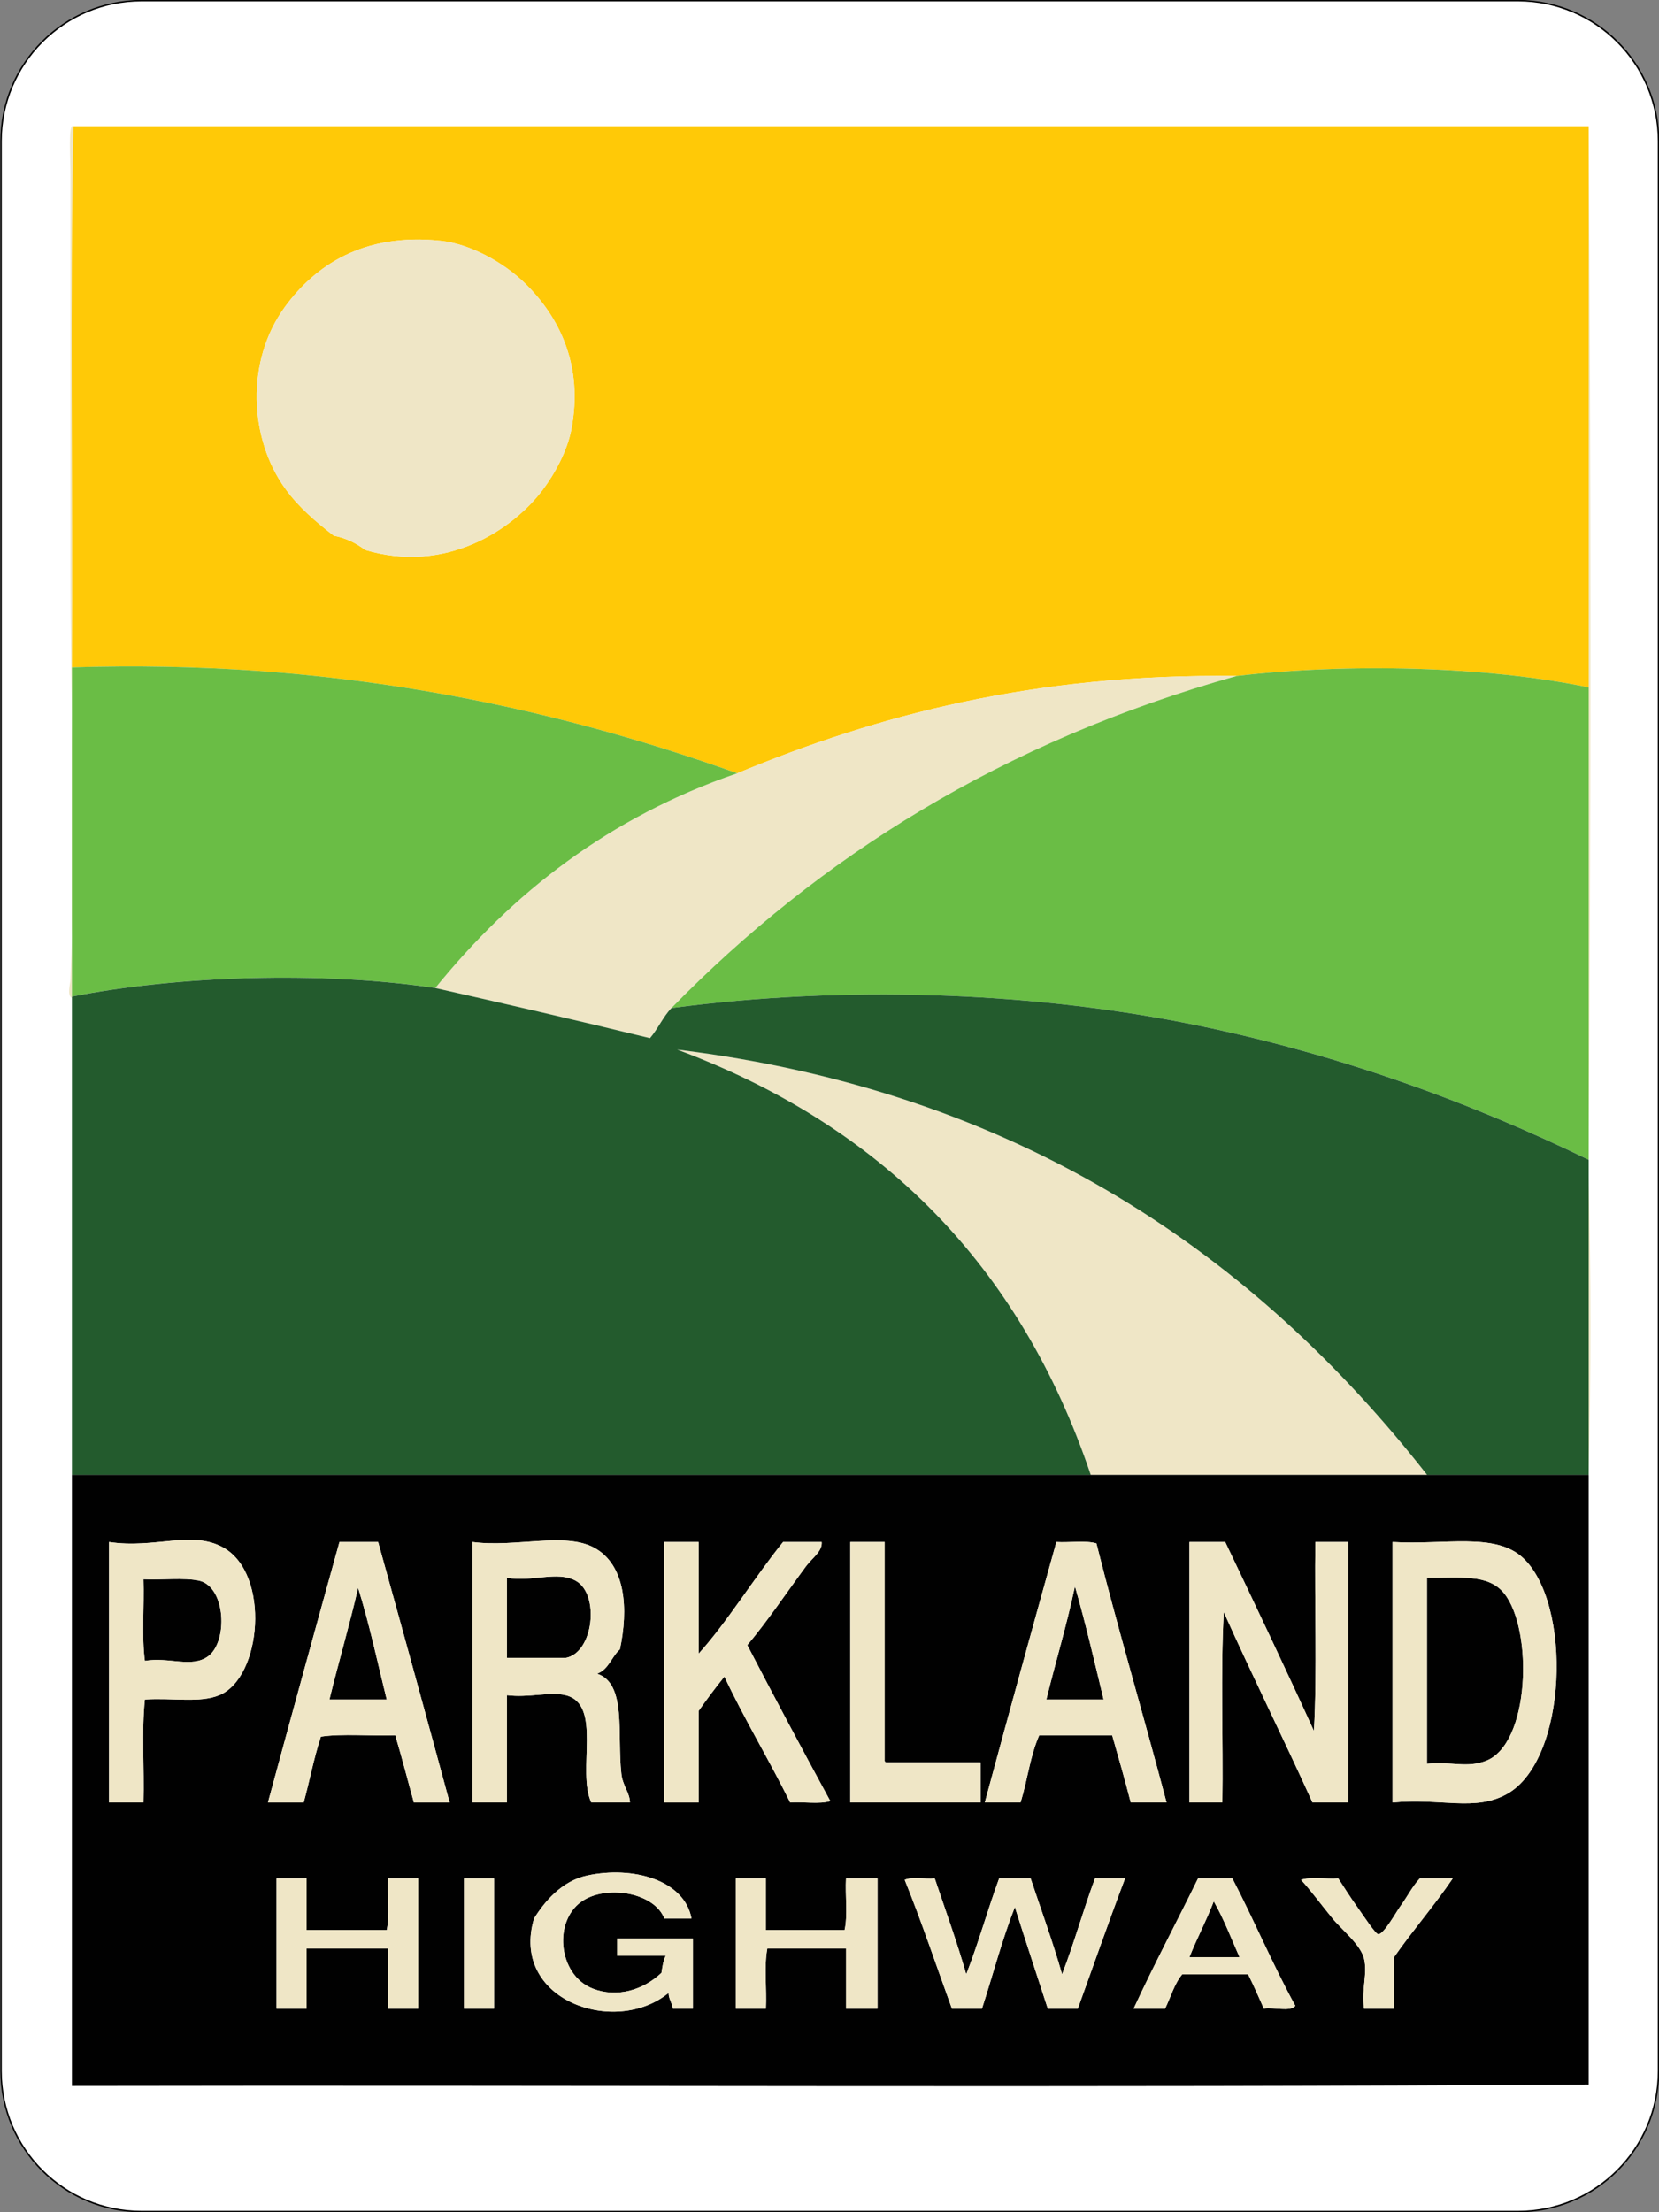 <?xml version="1.0" encoding="UTF-8" standalone="no"?>
<!-- Created with Inkscape (http://www.inkscape.org/) -->

<svg
   xmlns:svg="http://www.w3.org/2000/svg"
   xmlns="http://www.w3.org/2000/svg"
   version="1.1"
   width="273.861"
   height="365.148" viewBox="0 0 450.0 600.0"
   id="svg21163">
  <rect x="0" y="0" width="450.0" height="600.0" fill="#808080" stroke="none"/>
  <defs
     id="defs21165">
    <clipPath
       id="clipPath20154">
      <path
         d="m 62.991,428.004 54.018,0 0,72 -54.018,0 0,-72 z"
         id="path20156" />
    </clipPath>
    <clipPath
       id="clipPath19970">
      <path
         d="m 422.991,527.004 54.018,0 0,72 -54.018,0 0,-72 z"
         id="path19972" />
    </clipPath>
  </defs>
  <g
     transform="translate(-358.915,251.929)"
     id="layer1">
    <g
       transform="matrix(6.665,0,0,6.667,2213.391,-1248.69)"
       id="g21541">
      <g
         transform="matrix(1.25,0,0,-1.25,-806.971,898.255)"
         id="g19966">
        <g
           clip-path="url(#clipPath19970)"
           id="g19968">
          <g
             transform="translate(476.982,531.593)"
             id="g19974">
            <path
               d="m 0,0 c 0,-2.523 -2.045,-4.569 -4.569,-4.569 l -44.827,0 c -2.523,0 -4.569,2.046 -4.569,4.569 l 0,62.815 c 0,2.523 2.046,4.569 4.569,4.569 l 44.827,0 C -2.045,67.384 0,65.338 0,62.815 L 0,0 z"
               id="path19976"
               style="fill:#ffffff;fill-opacity:1;fill-rule:nonzero;stroke:none" />
          </g>
          <g
             transform="translate(423.041,594.408)"
             id="g19978">
            <path
               d="m 0,0 0,-62.815 c 0.004,-2.511 2.035,-4.542 4.546,-4.546 l 44.827,0 c 2.51,0.004 4.541,2.035 4.545,4.546 l 0,62.815 c -0.004,2.511 -2.035,4.542 -4.545,4.546 l -44.827,0 C 2.035,4.542 0.004,2.511 0,0 m -0.046,-62.815 0,62.815 c 0,2.536 2.055,4.592 4.592,4.592 l 44.827,0 c 2.536,0 4.592,-2.056 4.592,-4.592 l 0,-62.815 c 0,-2.536 -2.056,-4.593 -4.592,-4.593 l -44.827,0 c -2.537,0 -4.592,2.057 -4.592,4.593"
               id="path19980"
               style="fill:#000000;fill-opacity:1;fill-rule:nonzero;stroke:none" />
          </g>
          <g
             transform="translate(474.708,594.889)"
             id="g19982">
            <path
               d="m 0,0 c 0.077,-11.15 0.077,-22.626 0,-33.776 l 0,0.14 0,15.373 C 0,-12.659 -0.001,-5.652 0,0"
               id="path19984"
               style="fill:#efe6c6;fill-opacity:1;fill-rule:evenodd;stroke:none" />
          </g>
          <g
             transform="translate(474.708,560.694)"
             id="g19986">
            <path
               d="M 0,0 C 0.077,-3.122 0.077,-6.568 0,-9.692 L 0,0 z"
               id="path19988"
               style="fill:#efe6c6;fill-opacity:1;fill-rule:evenodd;stroke:none" />
          </g>
          <g
             transform="translate(468.558,536.934)"
             id="g19990">
            <path
               d="m 0,0 c -0.112,-0.156 -0.524,-0.892 -0.698,-0.886 -0.096,0.005 -0.486,0.607 -0.653,0.841 -0.301,0.418 -0.493,0.738 -0.653,0.977 -0.388,-0.031 -0.9,0.061 -1.21,-0.046 0.336,-0.368 0.645,-0.794 1.024,-1.257 0.297,-0.364 0.912,-0.846 1.026,-1.306 0.12,-0.495 -0.088,-0.972 0,-1.629 l 0.977,0 0,1.676 c 0.614,0.879 1.308,1.674 1.911,2.562 l -1.072,0 C 0.4,0.659 0.28,0.39 0,0 m -3.401,-3.215 c -0.733,1.334 -1.343,2.788 -2.05,4.147 l -1.117,0 c -0.695,-1.419 -1.43,-2.794 -2.097,-4.238 l 1.024,0 c 0.183,0.374 0.302,0.814 0.559,1.118 l 2.143,0 c 0.214,-0.432 0.319,-0.681 0.513,-1.118 0.316,0.055 0.862,-0.118 1.025,0.091 m -10.715,1.027 c -0.308,1.073 -0.677,2.086 -1.025,3.12 -0.312,-0.031 -0.744,0.061 -0.978,-0.046 0.55,-1.36 1.027,-2.793 1.537,-4.192 l 0.978,0 c 0.358,1.102 0.659,2.261 1.072,3.306 0.362,-1.147 0.69,-2.127 1.071,-3.306 l 0.978,0 c 0.493,1.36 0.997,2.811 1.538,4.238 l -0.979,0 c -0.401,-1.079 -0.656,-2.041 -1.071,-3.12 -0.309,1.073 -0.678,2.086 -1.025,3.12 l -1.024,0 c -0.376,-1.022 -0.678,-2.118 -1.072,-3.12 m -7.501,3.12 0,-4.238 0.979,0 c 0.031,0.636 -0.063,1.397 0.046,1.955 l 2.563,0 0,-1.955 1.025,0 0,4.238 -1.025,0 c -0.032,-0.544 0.062,-1.209 -0.047,-1.677 l -2.562,0 0,1.677 -0.979,0 z m -8.851,-4.238 0.978,0 0,4.237 -0.978,0 0,-4.237 z m -5.124,2.561 0,1.677 -0.98,0 0,-4.238 0.98,0 0,1.955 2.654,0 0,-1.955 0.979,0 0,4.238 -0.979,0 c -0.031,-0.544 0.063,-1.209 -0.045,-1.677 l -2.609,0 z m 9.13,1.77 c -0.831,-0.179 -1.392,-0.863 -1.724,-1.396 -0.793,-2.65 2.631,-3.859 4.379,-2.423 0.007,-0.212 0.115,-0.32 0.14,-0.512 l 0.653,0 0,2.283 -2.469,0 0,-0.56 1.584,0 c -0.08,-0.153 -0.108,-0.357 -0.14,-0.559 -0.589,-0.558 -1.444,-0.822 -2.237,-0.512 -1.151,0.448 -1.309,2.28 -0.279,2.888 0.835,0.492 2.301,0.207 2.609,-0.605 l 0.885,0 c -0.227,1.247 -1.903,1.721 -3.401,1.396 M 3.494,3.682 c 1.971,1.104 2.126,6.196 0.511,7.686 -0.902,0.834 -2.551,0.41 -4.238,0.512 l 0,-8.478 c 1.567,0.154 2.682,-0.307 3.727,0.28 m -9.177,8.198 -1.165,0 0,-8.478 1.071,0 c 0.031,2.05 -0.062,4.223 0.047,6.196 0.937,-2.09 1.944,-4.112 2.888,-6.196 l 1.164,0 0,8.478 -1.07,0 C -2.78,9.846 -2.687,7.688 -2.795,5.731 -3.738,7.801 -4.71,9.842 -5.683,11.88 m -4.194,-0.046 c -0.345,0.105 -0.882,0.019 -1.304,0.046 -0.797,-2.857 -1.573,-5.674 -2.33,-8.478 l 1.165,0 c 0.239,0.795 0.304,1.489 0.606,2.189 l 2.376,0 c 0.207,-0.724 0.415,-1.449 0.605,-2.189 l 1.165,0 c -0.754,2.858 -1.58,5.64 -2.283,8.432 m -6.895,-7.035 0,7.081 -1.118,0 0,-8.478 4.24,0 0,1.303 -3.075,0 c -0.036,0.011 -0.054,0.04 -0.047,0.094 m -6.056,3.447 0,3.634 -1.118,0 0,-8.478 1.118,0 0,2.982 c 0.268,0.384 0.548,0.755 0.839,1.117 0.665,-1.415 1.454,-2.706 2.142,-4.099 0.421,0.03 0.964,-0.062 1.305,0.047 -0.913,1.678 -1.816,3.37 -2.702,5.076 0.654,0.773 1.305,1.749 1.91,2.564 0.198,0.267 0.539,0.487 0.512,0.791 l -1.257,0 c -0.938,-1.159 -1.824,-2.616 -2.749,-3.634 m -2.563,0.141 c 0.276,1.295 0.199,2.745 -0.838,3.307 -0.959,0.52 -2.556,0 -3.96,0.186 l 0,-8.478 1.118,0 0,3.494 c 0.706,-0.092 1.396,0.124 1.91,0 1.216,-0.294 0.358,-2.463 0.838,-3.494 l 1.259,0 c -0.006,0.32 -0.237,0.545 -0.279,0.932 -0.145,1.288 0.18,2.947 -0.793,3.261 0.38,0.133 0.472,0.553 0.745,0.792 m -7.872,3.493 -1.259,0 c -0.784,-2.817 -1.561,-5.644 -2.329,-8.478 l 1.164,0 c 0.193,0.707 0.336,1.465 0.559,2.144 0.716,0.106 1.63,0.015 2.423,0.045 0.227,-0.764 0.413,-1.498 0.606,-2.189 l 1.165,0 c -0.768,2.834 -1.545,5.661 -2.329,8.478 m -5.172,-4.984 c 1.386,0.571 1.667,3.931 0.14,4.798 -1.029,0.583 -2.228,-0.042 -3.728,0.186 l 0,-8.478 1.119,0 c 0.031,1.103 -0.062,2.329 0.046,3.353 0.915,0.06 1.78,-0.125 2.423,0.141 m -4.798,7.172 33.17,0 10.948,0 5.265,0 0,-19.844 c -16.369,-0.11 -32.938,-0.016 -49.383,-0.047 l 0,19.891 z"
               id="path19992"
               style="fill:#010101;fill-opacity:1;fill-rule:evenodd;stroke:none" />
          </g>
          <g
             transform="translate(439.487,545.041)"
             id="g19994">
            <path
               d="M 0,0 0,2.609 C 0.845,2.466 1.63,2.841 2.236,2.515 3.032,2.088 2.829,0.159 1.91,0 L 0,0 z"
               id="path19996"
               style="fill:#010101;fill-opacity:1;fill-rule:evenodd;stroke:none" />
          </g>
          <g
             transform="translate(469.443,541.595)"
             id="g19998">
            <path
               d="M 0,0 0,6.056 C 1.078,6.04 1.994,6.197 2.516,5.544 3.465,4.349 3.355,0.629 1.91,0.092 1.275,-0.143 0.838,0.078 0,0"
               id="path20000"
               style="fill:#010101;fill-opacity:1;fill-rule:evenodd;stroke:none" />
          </g>
          <g
             transform="translate(427.7,544.946)"
             id="g20002">
            <path
               d="M 0,0 C -0.107,0.794 -0.016,1.786 -0.046,2.656 0.544,2.626 1.258,2.718 1.771,2.609 2.648,2.4 2.708,0.604 2.051,0.142 1.515,-0.238 0.801,0.132 0,0"
               id="path20004"
               style="fill:#010101;fill-opacity:1;fill-rule:evenodd;stroke:none" />
          </g>
          <g
             transform="translate(458.915,543.688)"
             id="g20006">
            <path
               d="m 0,0 -1.864,0 c 0.294,1.199 0.65,2.365 0.931,3.682 C -0.588,2.489 -0.299,1.239 0,0"
               id="path20008"
               style="fill:#010101;fill-opacity:1;fill-rule:evenodd;stroke:none" />
          </g>
          <g
             transform="translate(434.642,547.323)"
             id="g20010">
            <path
               d="m 0,0 c 0.363,-1.158 0.63,-2.413 0.932,-3.635 l -1.865,0 C -0.634,-2.41 -0.284,-1.237 0,0"
               id="path20012"
               style="fill:#010101;fill-opacity:1;fill-rule:evenodd;stroke:none" />
          </g>
          <path
             d="m 439.068,533.628 -0.978,0 0,4.237 0.978,0 0,-4.237 z"
             id="path20014"
             style="fill:#efe6c6;fill-opacity:1;fill-rule:evenodd;stroke:none" />
          <g
             transform="translate(463.34,535.304)"
             id="g20016">
            <path
               d="m 0,0 -1.63,0 c 0.247,0.623 0.553,1.187 0.792,1.817 C -0.517,1.254 -0.271,0.614 0,0"
               id="path20018"
               style="fill:#010101;fill-opacity:1;fill-rule:evenodd;stroke:none" />
          </g>
          <g
             transform="translate(425.325,566.518)"
             id="g20020">
            <path
               d="m 0,0 c -0.167,0.101 -0.054,0.435 -0.047,0.605 0.191,4.42 0,8.987 0,13.511 l 0,12.671 c 0,0.578 -0.074,1.701 0.093,1.585 C -0.062,22.811 0.03,16.399 0,10.762 L 0,0.047 0,0 z"
               id="path20022"
               style="fill:#efe6c6;fill-opacity:1;fill-rule:evenodd;stroke:none" />
          </g>
          <g
             transform="translate(440.652,583.055)"
             id="g20024">
            <path
               d="M 0,0 C 0.402,0.534 0.799,1.273 0.932,1.957 1.342,4.086 0.509,5.655 -0.56,6.708 -1.279,7.419 -2.377,8.006 -3.308,8.106 -5.851,8.38 -7.419,7.284 -8.386,5.964 c -1.304,-1.781 -1.159,-4.305 0,-5.917 0.445,-0.617 1.006,-1.09 1.585,-1.538 0.414,-0.081 0.741,-0.251 1.023,-0.465 C -3.155,-2.741 -0.988,-1.31 0,0 m -15.327,-5.776 c 0.03,5.638 -0.062,12.049 0.046,17.61 l 49.337,0 c -10e-4,-5.652 0,-12.659 0,-18.263 -3.312,0.694 -7.847,0.797 -11.461,0.374 -6.557,0.081 -11.685,-1.267 -16.259,-3.169 -6.225,2.222 -13.322,3.717 -21.663,3.448"
               id="path20026"
               style="fill:#ffc907;fill-opacity:1;fill-rule:evenodd;stroke:none" />
          </g>
          <g
             transform="translate(434.875,581.1)"
             id="g20028">
            <path
               d="m 0,0 c -0.282,0.213 -0.609,0.384 -1.024,0.465 -0.578,0.448 -1.14,0.92 -1.584,1.538 -1.16,1.611 -1.305,4.136 0,5.916 0.967,1.32 2.535,2.416 5.078,2.143 C 3.4,9.962 4.498,9.375 5.218,8.664 6.287,7.611 7.12,6.042 6.709,3.913 6.577,3.229 6.18,2.489 5.778,1.956 4.789,0.646 2.623,-0.786 0,0"
               id="path20030"
               style="fill:#efe6c6;fill-opacity:1;fill-rule:evenodd;stroke:none" />
          </g>
          <g
             transform="translate(463.247,577)"
             id="g20032">
            <path
               d="m 0,0 c -7.606,-2.131 -13.589,-5.886 -18.403,-10.809 -0.273,-0.285 -0.44,-0.678 -0.698,-0.979 -2.31,0.564 -4.643,1.103 -6.988,1.631 2.51,3.097 5.653,5.558 9.83,6.989 C -11.685,-1.267 -6.557,0.081 0,0"
               id="path20034"
               style="fill:#efe6c6;fill-opacity:1;fill-rule:evenodd;stroke:none" />
          </g>
          <g
             transform="translate(458.495,551.002)"
             id="g20036">
            <path
               d="M 0,0 C -2.294,6.808 -6.831,11.372 -13.464,13.839 -2.288,12.468 5.379,7.104 10.948,0 L 0,0 z"
               id="path20038"
               style="fill:#efe6c6;fill-opacity:1;fill-rule:evenodd;stroke:none" />
          </g>
          <g
             transform="translate(429.751,545.088)"
             id="g20040">
            <path
               d="M 0,0 C 0.657,0.463 0.597,2.259 -0.28,2.468 -0.792,2.576 -1.507,2.484 -2.097,2.515 -2.067,1.645 -2.158,0.652 -2.051,-0.142 -1.25,-0.01 -0.536,-0.38 0,0 m -2.051,-1.399 c -0.108,-1.025 -0.015,-2.25 -0.046,-3.353 l -1.118,0 0,8.478 C -1.716,3.498 -0.517,4.123 0.512,3.54 2.04,2.673 1.758,-0.688 0.373,-1.259 c -0.644,-0.265 -1.509,-0.08 -2.424,-0.14"
               id="path20042"
               style="fill:#efe6c6;fill-opacity:1;fill-rule:evenodd;stroke:none" />
          </g>
          <g
             transform="translate(433.71,543.688)"
             id="g20044">
            <path
               d="M 0,0 1.865,0 C 1.563,1.222 1.296,2.477 0.933,3.635 0.648,2.397 0.299,1.225 0,0 m 3.914,-3.353 -1.164,0 C 2.557,-2.662 2.371,-1.928 2.144,-1.164 1.35,-1.194 0.436,-1.103 -0.279,-1.209 -0.502,-1.888 -0.646,-2.646 -0.838,-3.353 l -1.164,0 c 0.767,2.834 1.545,5.661 2.329,8.478 l 1.258,0 C 2.369,2.308 3.146,-0.519 3.914,-3.353"
               id="path20046"
               style="fill:#efe6c6;fill-opacity:1;fill-rule:evenodd;stroke:none" />
          </g>
          <g
             transform="translate(441.397,545.041)"
             id="g20048">
            <path
               d="M 0,0 C 0.918,0.159 1.122,2.088 0.326,2.515 -0.28,2.841 -1.065,2.466 -1.91,2.609 L -1.91,0 0,0 z M 1.025,-0.513 C 1.998,-0.826 1.672,-2.485 1.817,-3.773 1.86,-4.16 2.09,-4.386 2.097,-4.705 l -1.259,0 c -0.481,1.03 0.378,3.199 -0.838,3.493 -0.514,0.124 -1.204,-0.092 -1.91,0 l 0,-3.493 -1.118,0 0,8.478 C -1.625,3.587 -0.027,4.107 0.932,3.587 1.969,3.024 2.046,1.574 1.77,0.279 1.497,0.041 1.404,-0.38 1.025,-0.513"
               id="path20050"
               style="fill:#efe6c6;fill-opacity:1;fill-rule:evenodd;stroke:none" />
          </g>
          <g
             transform="translate(448.479,548.813)"
             id="g20052">
            <path
               d="M 0,0 1.257,0 C 1.284,-0.304 0.943,-0.523 0.746,-0.791 0.14,-1.606 -0.511,-2.582 -1.165,-3.355 -0.278,-5.061 0.625,-6.753 1.537,-8.431 1.196,-8.54 0.653,-8.448 0.232,-8.478 c -0.688,1.393 -1.477,2.684 -2.142,4.099 -0.291,-0.362 -0.57,-0.733 -0.839,-1.117 l 0,-2.982 -1.118,0 0,8.478 1.118,0 0,-3.634 C -1.824,-2.616 -0.938,-1.159 0,0"
               id="path20054"
               style="fill:#efe6c6;fill-opacity:1;fill-rule:evenodd;stroke:none" />
          </g>
          <g
             transform="translate(451.834,541.639)"
             id="g20056">
            <path
               d="m 0,0 3.074,0 0,-1.303 -4.239,0 0,8.478 1.118,0 0,-7.081 C -0.055,0.04 -0.037,0.011 0,0"
               id="path20058"
               style="fill:#efe6c6;fill-opacity:1;fill-rule:evenodd;stroke:none" />
          </g>
          <g
             transform="translate(457.982,547.37)"
             id="g20060">
            <path
               d="m 0,0 c -0.281,-1.316 -0.638,-2.482 -0.932,-3.682 l 1.865,0 C 0.634,-2.442 0.345,-1.192 0,0 m 2.982,-7.034 -1.166,0 c -0.189,0.739 -0.397,1.465 -0.604,2.188 l -2.376,0 c -0.302,-0.7 -0.367,-1.393 -0.606,-2.188 l -1.165,0 c 0.757,2.804 1.533,5.62 2.33,8.477 0.422,-0.027 0.958,0.059 1.304,-0.046 0.703,-2.792 1.529,-5.574 2.283,-8.431"
               id="path20062"
               style="fill:#efe6c6;fill-opacity:1;fill-rule:evenodd;stroke:none" />
          </g>
          <g
             transform="translate(465.763,542.664)"
             id="g20064">
            <path
               d="m 0,0 c 0.108,1.957 0.015,4.115 0.047,6.149 l 1.07,0 0,-8.477 -1.164,0 c -0.944,2.084 -1.95,4.105 -2.888,6.195 -0.109,-1.973 -0.016,-4.145 -0.047,-6.195 l -1.071,0 0,8.477 1.165,0 C -1.914,4.111 -0.943,2.07 0,0"
               id="path20066"
               style="fill:#efe6c6;fill-opacity:1;fill-rule:evenodd;stroke:none" />
          </g>
          <g
             transform="translate(471.353,541.687)"
             id="g20068">
            <path
               d="M 0,0 C 1.445,0.537 1.555,4.257 0.605,5.452 0.084,6.105 -0.832,5.948 -1.91,5.964 l 0,-6.056 C -1.072,-0.014 -0.635,-0.235 0,0 m -3.029,-1.351 0,8.478 C -1.341,7.025 0.308,7.449 1.21,6.615 2.824,5.125 2.67,0.033 0.698,-1.071 -0.347,-1.658 -1.461,-1.197 -3.029,-1.351"
               id="path20070"
               style="fill:#efe6c6;fill-opacity:1;fill-rule:evenodd;stroke:none" />
          </g>
          <g
             transform="translate(445.497,536.562)"
             id="g20072">
            <path
               d="m 0,0 -0.885,0 c -0.307,0.813 -1.774,1.097 -2.609,0.606 -1.03,-0.609 -0.872,-2.441 0.279,-2.889 0.793,-0.31 1.648,-0.046 2.237,0.512 0.032,0.202 0.06,0.406 0.14,0.559 l -1.584,0 0,0.56 2.469,0 0,-2.283 -0.652,0 c -0.026,0.192 -0.134,0.3 -0.141,0.512 C -2.494,-3.859 -5.918,-2.649 -5.125,0 -4.793,0.533 -4.232,1.217 -3.401,1.396 -1.903,1.721 -0.227,1.247 0,0"
               id="path20074"
               style="fill:#efe6c6;fill-opacity:1;fill-rule:evenodd;stroke:none" />
          </g>
          <g
             transform="translate(435.575,536.188)"
             id="g20076">
            <path
               d="m 0,0 c 0.108,0.468 0.014,1.133 0.045,1.677 l 0.979,0 0,-4.238 -0.979,0 0,1.956 -2.654,0 0,-1.956 -0.979,0 0,4.238 0.979,0 L -2.609,0 0,0 z"
               id="path20078"
               style="fill:#efe6c6;fill-opacity:1;fill-rule:evenodd;stroke:none" />
          </g>
          <g
             transform="translate(455.514,537.865)"
             id="g20080">
            <path
               d="M 0,0 1.025,0 C 1.372,-1.034 1.741,-2.047 2.05,-3.12 2.465,-2.041 2.72,-1.079 3.121,0 L 4.1,0 C 3.558,-1.427 3.055,-2.878 2.562,-4.237 l -0.978,0 c -0.381,1.178 -0.71,2.158 -1.072,3.305 -0.413,-1.045 -0.714,-2.204 -1.071,-3.305 l -0.979,0 c -0.509,1.398 -0.986,2.832 -1.537,4.191 0.234,0.108 0.667,0.016 0.978,0.046 0.348,-1.034 0.717,-2.047 1.025,-3.12 C -0.677,-2.118 -0.376,-1.021 0,0"
               id="path20082"
               style="fill:#efe6c6;fill-opacity:1;fill-rule:evenodd;stroke:none" />
          </g>
          <g
             transform="translate(462.501,537.121)"
             id="g20084">
            <path
               d="m 0,0 c -0.239,-0.631 -0.545,-1.194 -0.792,-1.817 l 1.63,0 C 0.567,-1.203 0.322,-0.563 0,0 m 1.631,-3.493 c -0.195,0.436 -0.299,0.685 -0.513,1.117 l -2.143,0 C -1.282,-2.68 -1.401,-3.119 -1.584,-3.493 l -1.024,0 c 0.667,1.443 1.402,2.818 2.096,4.237 l 1.117,0 C 1.313,-0.614 1.923,-2.068 2.656,-3.402 2.493,-3.611 1.946,-3.438 1.631,-3.493"
               id="path20086"
               style="fill:#efe6c6;fill-opacity:1;fill-rule:evenodd;stroke:none" />
          </g>
          <g
             transform="translate(469.21,537.865)"
             id="g20088">
            <path
               d="m 0,0 1.072,0 c -0.603,-0.888 -1.297,-1.683 -1.91,-2.562 l 0,-1.675 -0.978,0 c -0.088,0.656 0.12,1.133 0,1.629 -0.114,0.46 -0.728,0.941 -1.025,1.305 -0.38,0.463 -0.689,0.889 -1.025,1.257 0.31,0.108 0.822,0.016 1.21,0.046 0.16,-0.238 0.352,-0.559 0.653,-0.977 0.167,-0.234 0.558,-0.836 0.653,-0.84 0.174,-0.006 0.586,0.729 0.698,0.885 0.28,0.39 0.4,0.66 0.652,0.932"
               id="path20090"
               style="fill:#efe6c6;fill-opacity:1;fill-rule:evenodd;stroke:none" />
          </g>
          <g
             transform="translate(446.988,573.832)"
             id="g20092">
            <path
               d="m 0,0 c -4.177,-1.43 -7.32,-3.892 -9.831,-6.988 -3.704,0.555 -8.411,0.4 -11.832,-0.279 l 0,10.715 C -13.322,3.716 -6.225,2.222 0,0"
               id="path20094"
               style="fill:#6abd45;fill-opacity:1;fill-rule:evenodd;stroke:none" />
          </g>
          <g
             transform="translate(444.844,566.191)"
             id="g20096">
            <path
               d="m 0,0 c 4.814,4.923 10.796,8.678 18.403,10.809 3.614,0.423 8.149,0.32 11.461,-0.373 l 0,-15.374 C 26.117,-3.115 21.663,-1.444 16.632,-0.466 11.585,0.515 5.656,0.752 0,0"
               id="path20098"
               style="fill:#6abd45;fill-opacity:1;fill-rule:evenodd;stroke:none" />
          </g>
          <g
             transform="translate(447.92,537.865)"
             id="g20100">
            <path
               d="m 0,0 0,-1.677 2.561,0 C 2.67,-1.209 2.577,-0.544 2.608,0 l 1.025,0 0,-4.237 -1.025,0 0,1.955 -2.562,0 C -0.063,-2.841 0.031,-3.602 0,-4.237 l -0.98,0 L -0.98,0 0,0 z"
               id="path20102"
               style="fill:#efe6c6;fill-opacity:1;fill-rule:evenodd;stroke:none" />
          </g>
          <g
             transform="translate(437.158,566.843)"
             id="g20104">
            <path
               d="m 0,0 c 2.346,-0.528 4.679,-1.067 6.988,-1.631 0.258,0.301 0.425,0.694 0.698,0.979 5.657,0.752 11.586,0.515 16.633,-0.466 5.031,-0.979 9.484,-2.65 13.231,-4.472 l 0,-0.14 0,-0.419 0,-9.692 -5.264,0 C 26.717,-8.737 19.049,-3.373 7.874,-2.003 14.507,-4.47 19.043,-9.034 21.337,-15.841 l -33.17,0 0,15.515 0,0.047 C -8.411,0.4 -3.705,0.556 0,0"
               id="path20106"
               style="fill:#235b2d;fill-opacity:1;fill-rule:evenodd;stroke:none" />
          </g>
        </g>
      </g>
    </g>
  </g>
</svg>
